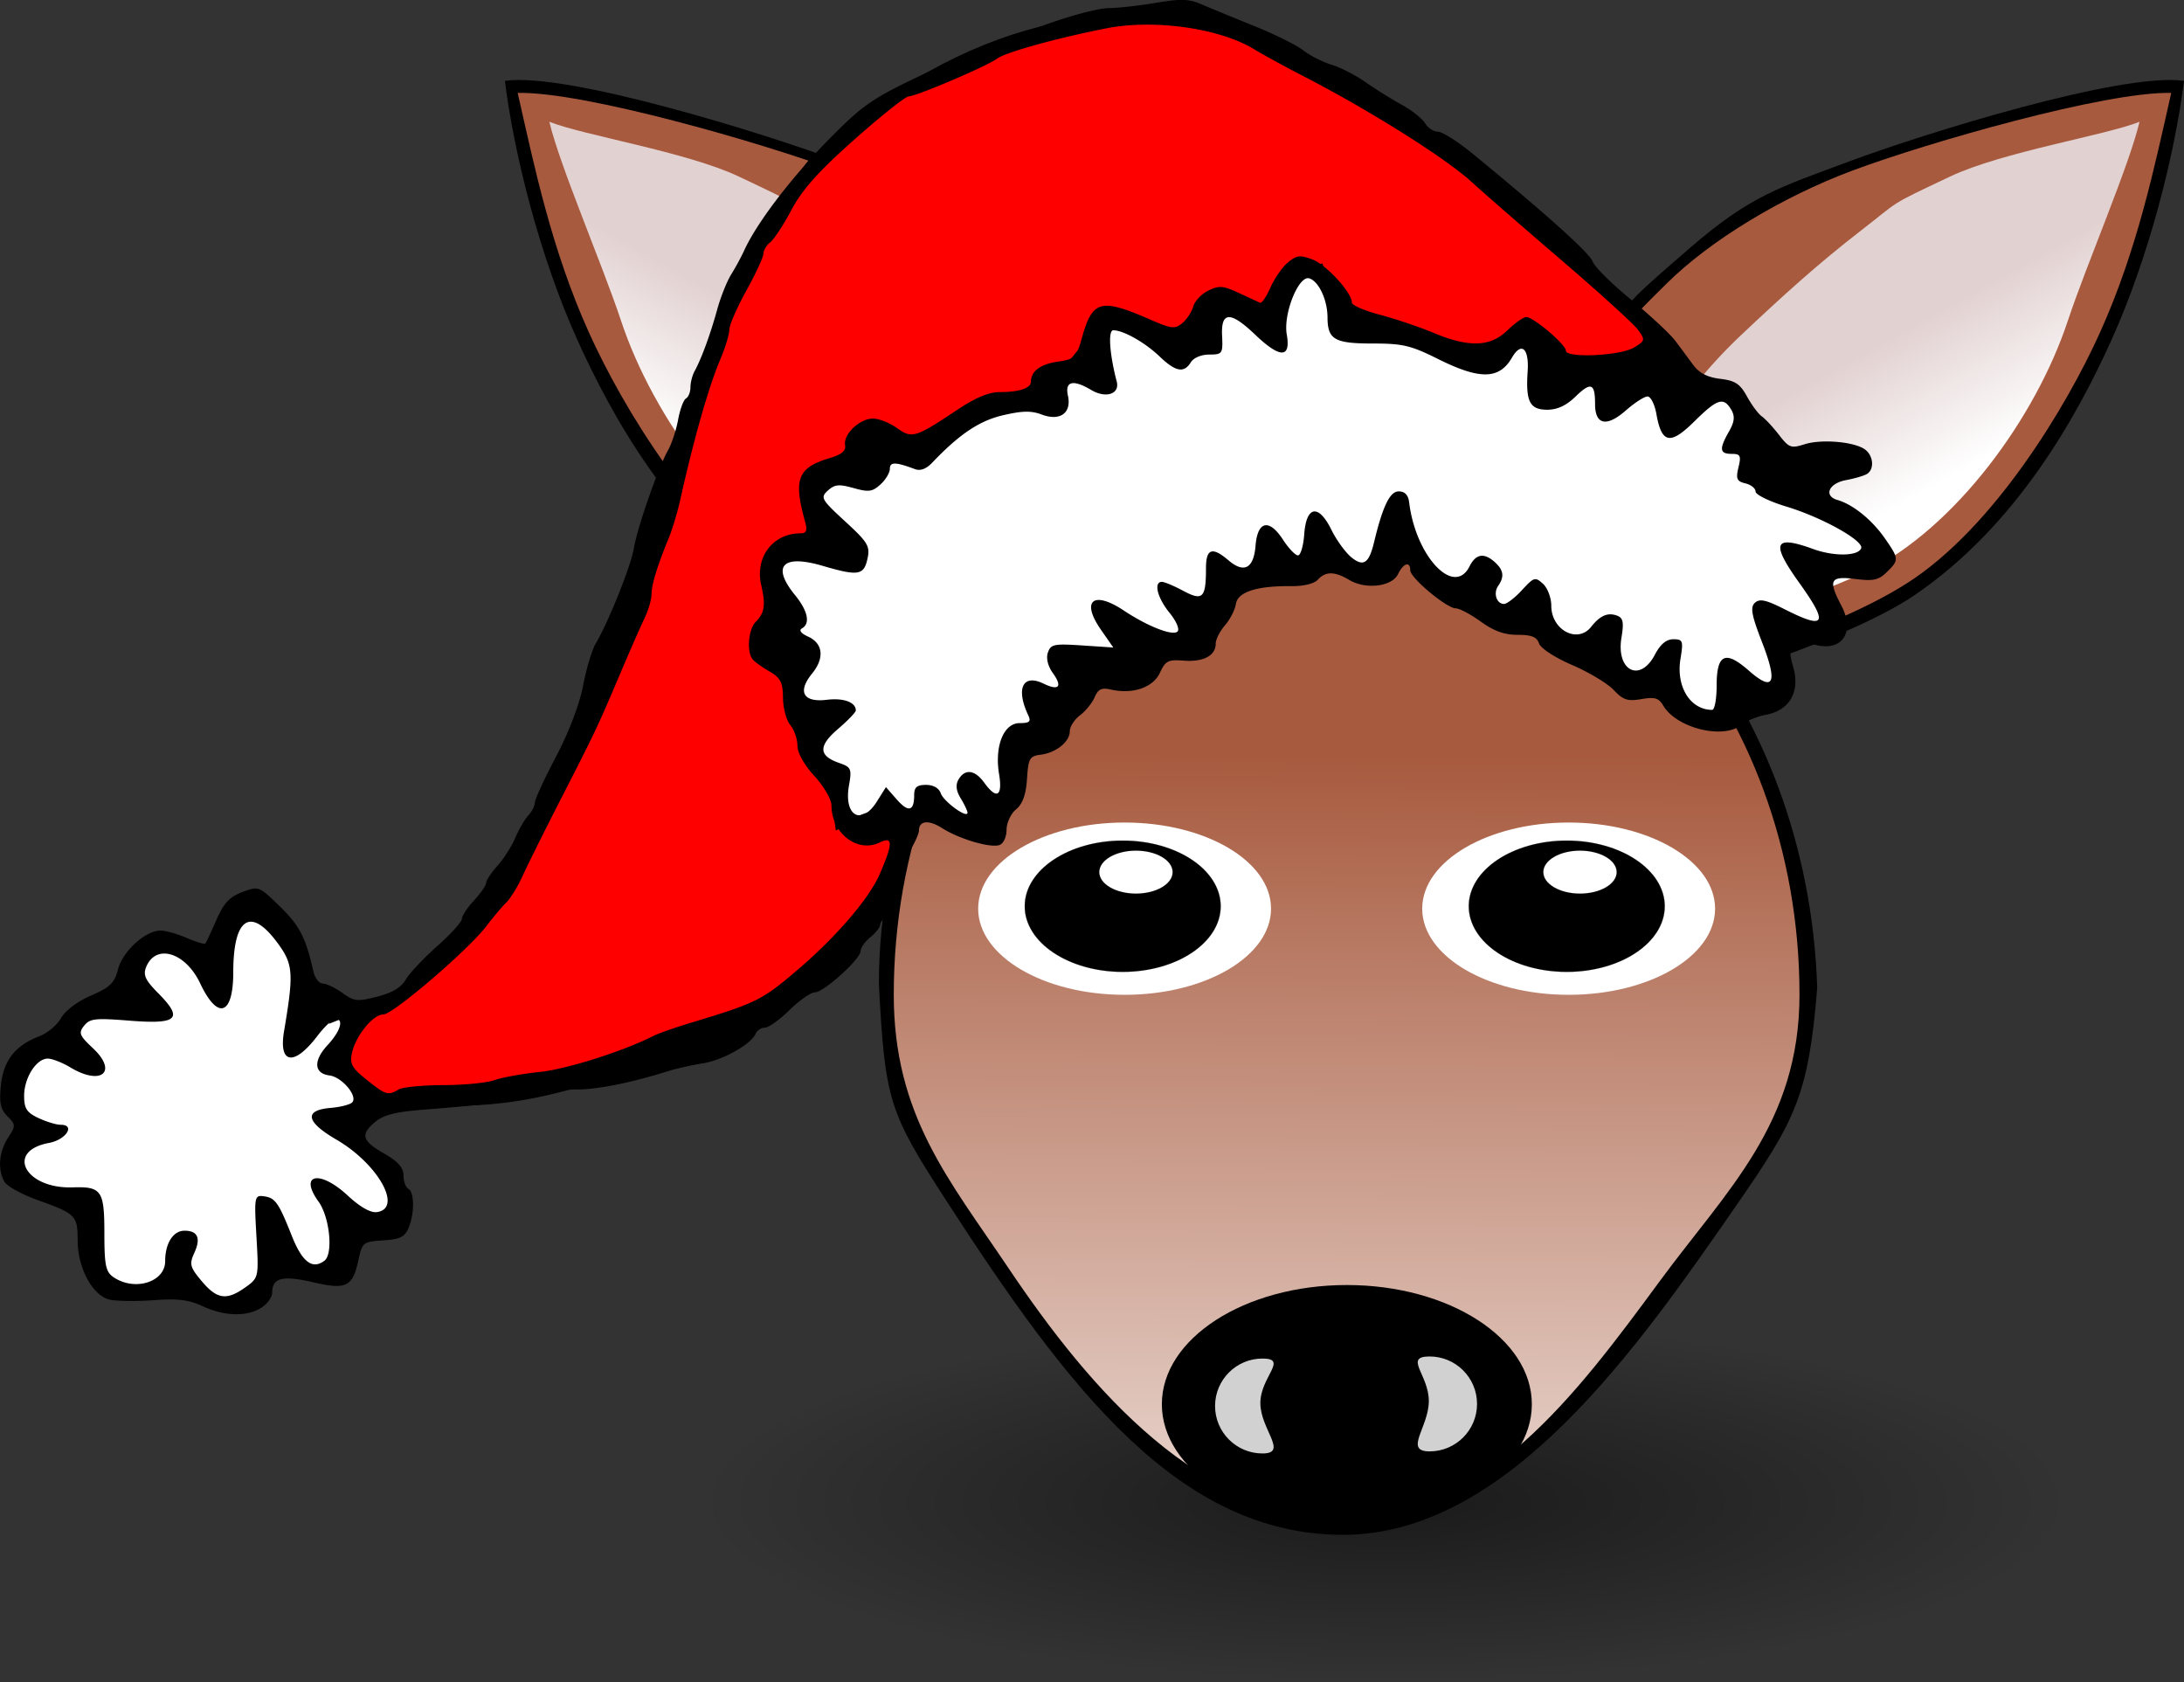 <svg xmlns="http://www.w3.org/2000/svg" viewBox="0 0 517.27 398.34"><rect x="0" y="0" width="517.27" height="398.34" fill="#333333" stroke="none"/><defs><linearGradient id="b" y2="588.52" gradientUnits="userSpaceOnUse" x2="527.11" gradientTransform="matrix(0 -.878 .76 0 338.84 421.53)" y1="590.06" x1="800.57"><stop offset="0" stop-color="#a75a3e"/><stop offset="1" stop-color="#fff"/></linearGradient><linearGradient id="c" y2="-330.35" gradientUnits="userSpaceOnUse" x2="750.5" gradientTransform="matrix(-.759 .377 -.134 .795 1444 -360.48)" y1="-387" x1="754.14"><stop offset="0" stop-color="#e2d1d1"/><stop offset="1" stop-color="#fff"/></linearGradient><linearGradient id="d" y2="-330.35" gradientUnits="userSpaceOnUse" x2="750.5" gradientTransform="matrix(.759 .377 .134 .795 130.72 -360.48)" y1="-387" x1="754.14"><stop offset="0" stop-color="#e2d1d1"/><stop offset="1" stop-color="#fff"/></linearGradient><radialGradient id="a" gradientUnits="userSpaceOnUse" cy="37.75" cx="-6" gradientTransform="matrix(1 0 0 .268 0 27.638)" r="14"><stop offset="0"/><stop offset="1" stop-opacity="0"/></radialGradient></defs><path d="M254.42 76.19c4.83 6.018 8.477 11.936 11.422 33.913 1.954 14.582 3.082 21.637 2.318 24.382-5.546 19.912-3.908 22.373-28.303 27.795-3.957.88-41.09-10.9-56.424-21.324-24.451-16.62-38.748-42.872-46.683-60.456-8.93-19.788-14.998-43.99-17.171-61.35 14.662-2.129 61.536 12.457 79.129 19.013 16.834 6.273 23.51 8.139 37.776 20.453 14.264 12.314 13.108 11.556 17.938 17.573zM382.43 76.19c-4.83 6.018-8.477 11.936-11.422 33.913-1.954 14.582-3.082 21.637-2.318 24.382 5.546 19.912 3.908 22.373 28.303 27.795 3.957.88 41.09-10.9 56.424-21.324 24.451-16.62 38.748-42.872 46.683-60.456 8.93-19.788 14.998-43.99 17.171-61.35-14.662-2.129-61.536 12.457-79.129 19.013-16.834 6.273-23.51 8.139-37.776 20.453-14.264 12.314-13.108 11.556-17.938 17.573z" fill-rule="evenodd" color="#000"/><path d="M8 37.75c0 2.071-6.268 3.75-14 3.75s-14-1.679-14-3.75S-13.732 34-6 34s14 1.679 14 3.75z" transform="matrix(11.615 0 0 11.443 397.81 -76.56)" opacity=".485" fill-rule="evenodd" color="#000" fill="url(#a)"/><path d="M317.932 108.454c65.605.4 110.352 59.074 112.467 125.424-2.03 25.442-5.177 31.392-19.07 51.44-22.988 33.176-54.017 78.127-93.19 78.127-38.871 0-65.112-34.412-94.169-79.371-13.391-20.72-14.36-23.373-15.81-51.026 0-68.42 53.072-124.941 109.77-124.588z"/><path d="M787.88-348.34c59.237 0 107.26 55.459 107.26 123.87 0 30.564-17.206 46.231-33.094 67.834-19.674 26.751-41.392 56.037-74.164 56.037-34.501 0-60.507-29.951-80.127-59.178-14.067-20.955-27.131-36.125-27.131-64.693 0-68.412 48.021-123.87 107.26-123.87z" fill="url(#b)" transform="translate(-468.94 460.01)"/><path d="M406.21 215.174c0 11.266-15.528 20.4-34.683 20.4s-34.683-9.134-34.683-20.4 15.529-20.4 34.683-20.4 34.683 9.134 34.683 20.4z" fill="#fff"/><path d="M177.14 592.36c0 31.559-25.584 57.143-57.143 57.143s-57.143-25.584-57.143-57.143 25.584-57.143 57.143-57.143 57.143 25.584 57.143 57.143z" transform="matrix(.406 0 0 .272 322.36 53.475)" stroke="#000" stroke-width=".1"/><path d="M177.14 592.36c0 31.559-25.584 57.143-57.143 57.143s-57.143-25.584-57.143-57.143 25.584-57.143 57.143-57.143 57.143 25.584 57.143 57.143z" transform="matrix(.152 0 0 .089 355.975 153.797)" stroke="#000" stroke-width=".1" fill="#fff"/><path d="M301.04 215.174c0 11.266-15.528 20.4-34.683 20.4s-34.683-9.134-34.683-20.4 15.529-20.4 34.683-20.4 34.683 9.134 34.683 20.4z" fill="#fff"/><path d="M177.14 592.36c0 31.559-25.584 57.143-57.143 57.143s-57.143-25.584-57.143-57.143 25.584-57.143 57.143-57.143 57.143 25.584 57.143 57.143z" transform="matrix(.406 0 0 .272 217.19 53.475)" stroke="#000" stroke-width=".1"/><path d="M177.14 592.36c0 31.559-25.584 57.143-57.143 57.143s-57.143-25.584-57.143-57.143 25.584-57.143 57.143-57.143 57.143 25.584 57.143 57.143z" transform="matrix(.152 0 0 .089 250.805 153.797)" stroke="#000" stroke-width=".1" fill="#fff"/><path d="M362.81 332.52c0 15.581-19.629 28.226-43.815 28.226s-43.815-12.645-43.815-28.226 19.629-28.226 43.815-28.226 43.815 12.645 43.815 28.226z" fill-rule="evenodd"/><path d="M298.51 332.25c0 6.207 6.716 11.929.509 11.929s-11.238-5.032-11.238-11.238c0-6.207 5.032-11.238 11.238-11.238 6.207 0-.509 4.34-.509 10.547zM349.83 332.45c0 6.207-5.032 11.238-11.238 11.238-6.207 0-.182-5.723-.182-11.929 0-6.207-6.025-10.547.182-10.547s11.238 5.032 11.238 11.238z" fill="#d1d1d2"/><path d="M394.66 67.21c-10.318 10.241-17.444 16.744-19.773 35.251-1.753 13.934-3.941 31.538-3.177 34.283 5.545 19.912-5.224 17.392 19.17 22.814 3.957.88 40.73-8.54 61.054-21.63 20.324-13.091 37.482-41.555 45.417-59.139 8.93-19.788 12.963-39.427 16.895-56.786-15.541-.37-57.793 11.786-75.385 18.342-16.834 6.273-33.884 16.624-44.201 26.865z" fill-rule="evenodd" color="#000" fill="#a75a3e"/><path d="M881.4-380.75c-7.96 7.508-13.953 15.165-20.31 24.76-5.312 8.018-14.076 17.604-14.218 28.322 7.248 5.91 9.23 8.478 18.619 18.905 10.435-.76 43.307-14.769 45.634-15.927 21.027-10.458 39.929-36.351 47.551-59.305 4.497-13.541 14.523-36.677 17.003-47.179-8.026 3.213-32.511 7.113-44.883 12.973-15.094 7.15-11.449 5.333-21.305 12.953-9.856 7.62-18.109 15.083-28.092 24.498z" fill-rule="evenodd" color="#000" fill="url(#c)" transform="translate(-468.94 460.01)"/><path d="M242.2 67.21c10.318 10.241 17.444 16.744 19.773 35.251 1.753 13.934 3.941 31.538 3.177 34.283-5.545 19.912 5.224 17.392-19.17 22.814-3.957.88-40.73-8.54-61.054-21.63-20.324-13.091-37.482-41.555-45.417-59.139-8.93-19.788-12.963-39.427-16.895-56.786 15.541-.37 57.793 11.786 75.385 18.342 16.834 6.273 33.884 16.624 44.201 26.865z" fill-rule="evenodd" color="#000" fill="#a75a3e"/><path d="M693.33-380.75c7.96 7.508 13.953 15.165 20.31 24.76 5.312 8.018 14.076 17.604 14.218 28.322-7.248 5.91-9.23 8.478-18.619 18.905-10.435-.76-43.307-14.769-45.634-15.927-21.027-10.458-39.929-36.351-47.551-59.305-4.497-13.541-14.523-36.677-17.003-47.179 8.026 3.213 32.511 7.113 44.883 12.973 15.094 7.15 11.449 5.333 21.305 12.953 9.856 7.62 18.109 15.083 28.092 24.498z" fill-rule="evenodd" color="#000" fill="url(#d)" transform="translate(-468.94 460.01)"/><g><path d="M4.375 241.15l6.75-5.125 6.375-6.75 8.25-3.125 3.875-11 4.625-2 8.375 4.5 5.875-10 5.875-1.75 5.875 8.875 2.5 14.625 7.25-1.5 3.125 2.625-4 8.5 7.375 11.25-4.625 3.5 1.625 5 6.25 6.625 1.875 8.625L77 278.15l-7.375-4.25 1.25 10.875-2.75 3.25-7-.125-5.25-8.375-1.25 11.25-5 4.25-5.5.25L38 291.65l-1.75-7.25-2.875 6.75-7.875 1.625-4.375-2.125-2.875-7.625-.125-9.75-7.875-3.125-5.5-1.875-2.375-5.875 3.375-5.125-.5-3-2.875-5.375zM185.25 189.02l5.5-6.75 5.75 4.25 6.25 2.5 3.75-7 2-5.25.25-6.5 5.25-3.25 9.25-13 7-2.75 6.25-3 6-2 4.75-4 5.25-10 11.25-3.25 4.5-.5 4.25-3 7.5 4.25 4-.25 3.25-8 5.5 7 7 6.75 12.5 4.75 8.25 3.75 6.75 5 8.25 6.25 6.5-.25 4.25 6 6.5 3.25 7.5-5 7-2.75-2-12.75 1-2.75 7.25 3.25 4-3.25-5-12.75h10l4.25-2.75-6-7.25-13.75-8-9-18.5-3.75-3.75-21-4-13-1.75-4.75-5.75-2.5-.5-5.75 5.5-27.75-8.25-4.25-3.5-3.25-7.25-4.5-2-3.25 2.5-3 10-.75-.5-7.5-4.25-4 .5-2.5 8-4.75 1-13.75-6.5-1.75 1.5-.5 12-6.5-.75-4.5 2.75.25 3.75-11.75 2.75-10.75 5.75-4.75 3.75-7-2.5-2.75 6.5-7.75.5-3.75 2.75 3 12-4.5 1.75-4.75 1.75-1.75 5.75 2.25 7.25-2.25 6.25 5.75 3.25-1.5 10 4.75 13.25 4.5 5.25 1.25 8.25 4.75 4.25z" transform="matrix(1.152 0 0 1.045 -.002 -.018)" stroke="#000" fill="#fff"/><path d="M463.26 348.65c-3.51-8.232-56.071-68.571-97.143-74.286-41.175-5.729-70 26.429-75.714 31.429-5.714 5-27.857 62.857-27.857 62.857l-19.286 65-12.857 29.286-12.143 19.286-10 11.429-16.429 7.143s1.875-3.482 4.375.803-11.875 13.571 10.625 17.321c22.626 3.772 43.214-4.553 70-19.554s27.5-30.893 32.143-41.429c4.643-10.536-13.571-.714-13.571-.714l-1.429-10.714-6.428-14.286-7.143-30.714 7.143-7.857 4.285-3.571-3.57-10.714 50.713-21.43 11.43-15.713 16.428 6.428 5.714-11.429 12.143 5 5-11.429 5-.714 4.286 12.857 30.714 7.857 5.714-7.143 6.429 8.572c-4.605-5.219 24.939 4.66 21.429-3.572z" fill-rule="evenodd" stroke="#000" fill="red" transform="matrix(1.152 0 0 1.045 -141.87 -281.94)"/><path d="M61.901 309.664c1.408-.895 2.56-2.483 2.56-3.53 0-3.537 2.417-4.172 9.575-2.516 8.003 1.852 9.475 1.144 10.854-5.223.914-4.217 1.092-4.36 5.862-4.674 4.026-.265 5.12-.8 6.017-2.942 1.434-3.421 1.404-8.458-.055-9.276-.633-.355-1.152-1.788-1.152-3.184 0-1.825-1.295-3.28-4.607-5.178-5.271-3.019-5.669-4.504-2.016-7.534 1.916-1.59 4.843-2.326 11.231-2.824 16.303-1.271 24.77-2.352 28.008-3.574 1.784-.673 5.626-1.223 8.538-1.223 4.85 0 12.81-1.608 21.625-4.368 1.9-.595 5.545-1.412 8.1-1.815 4.756-.75 11.478-4.524 12.542-7.041.328-.775 1.307-1.41 2.175-1.41.868 0 3.497-1.88 5.842-4.18s5.04-4.18 5.99-4.18c2.104 0 10.851-7.909 10.851-9.81 0-.75 1.037-2.215 2.304-3.256 1.267-1.04 2.304-2.355 2.304-2.92 0-.567.806-1.565 1.792-2.22.986-.653 2.208-3.762 2.715-6.908.508-3.146 1.771-7.131 2.808-8.856 1.037-1.724 1.89-3.695 1.893-4.38.013-2.327 2.318-2.551 5.486-.534 4.062 2.585 11.413 4.75 13.574 3.997.934-.325 1.68-1.92 1.68-3.591 0-1.654 1.012-3.837 2.249-4.853 1.553-1.275 2.354-3.505 2.592-7.217.31-4.836.63-5.406 3.223-5.728 3.668-.454 6.912-3.065 6.912-5.564 0-1.066 1.084-2.757 2.409-3.757 1.324-1 2.887-2.927 3.473-4.28.836-1.935 1.651-2.327 3.813-1.835 5.192 1.182 10.019-.453 11.635-3.94 1.333-2.877 1.948-3.19 5.69-2.898 4.613.361 7.536-1.194 7.536-4.009 0-1.001.986-2.958 2.191-4.348s2.371-3.67 2.592-5.067c.452-2.863 4.964-4.305 13.216-4.224 2.876.028 5.318-.574 6.188-1.525 1.837-2.01 3.99-1.99 7.45.068 3.911 2.325 10.112 1.585 11.545-1.378 1.267-2.621 2.895-3.13 2.895-.906 0 1.79 8.644 9.006 10.788 9.006.861 0 3.523 1.411 5.914 3.136 3.107 2.24 5.597 3.135 8.72 3.135 3.325 0 4.543.49 5.086 2.04.41 1.171 3.757 3.352 7.853 5.116 3.926 1.691 8.345 4.346 9.82 5.9 2.262 2.383 3.287 2.721 6.561 2.164 3.188-.543 4.11-.271 5.168 1.523 3.17 5.374 14.26 8.098 18.568 4.56 1.133-.93 3.747-2.003 5.809-2.386 5.587-1.037 8.123-5.525 6.402-11.333-1.638-5.53-.39-7.125 4.306-5.505 6.916 2.386 10.623-2.32 7.103-9.018-3.175-6.041-2.66-7.029 3.278-6.29 4.352.541 5.527.287 7.488-1.623 2.933-2.857 2.916-3.153-.479-8.032-3.02-4.341-7.532-7.99-11.18-9.04-3.368-.97-2.106-3.949 1.997-4.71 1.952-.362 4.152-.997 4.888-1.41 1.866-1.046 1.674-4.301-.343-5.82-2.463-1.854-10.293-2.548-14.334-1.27-3.244 1.026-3.702.858-6.086-2.224-1.418-1.833-3.25-3.804-4.07-4.379-.82-.574-2.394-2.69-3.498-4.703-1.643-2.996-2.793-3.753-6.35-4.18-3-.362-4.96-1.362-6.336-3.233a737.825 737.825 0 00-4.295-5.768c-1.267-1.682-6.023-6.106-10.57-9.832-4.545-3.727-8.595-7.75-9-8.942-.667-1.964-11.003-11.252-28.345-25.47-3.546-2.908-7.285-5.287-8.31-5.287-1.026 0-2.395-.898-3.042-1.997-.648-1.098-3.129-3.064-5.513-4.369s-6.24-3.71-8.57-5.347c-2.33-1.637-5.959-3.497-8.064-4.135-2.104-.638-5.122-2.172-6.706-3.409s-6.768-3.814-11.52-5.727c-4.75-1.912-10.334-4.208-12.406-5.1-3.188-1.375-4.894-1.437-11.076-.403-4.02.672-8.974 1.222-11.01 1.222-3.611 0-16.004 3.84-22.128 6.855-1.682.829-3.774 1.506-4.65 1.506-.875 0-8.053 3.027-15.95 6.727-12.9 6.044-15.187 7.557-22.517 14.894-9.497 9.506-18.071 20.634-21.192 27.504-.653 1.437-2.019 3.95-3.036 5.585-1.017 1.635-2.516 5.398-3.33 8.362-1.593 5.797-3.723 11.603-5.327 14.52-.548.998-.997 2.734-.997 3.858s-.473 2.308-1.052 2.632c-.578.325-1.417 2.587-1.864 5.027-.447 2.44-1.52 5.691-2.385 7.225-2.342 4.154-7.309 18.405-8.109 23.267-.687 4.175-5.971 17.35-9.062 22.592-.863 1.463-2.192 5.931-2.954 9.93-.817 4.285-3.449 11.178-6.41 16.79-2.764 5.236-5.025 10.137-5.025 10.892 0 .755-.692 2.115-1.538 3.023-.846.907-2.237 3.296-3.09 5.308-.854 2.012-2.754 4.988-4.222 6.613s-2.669 3.438-2.669 4.03-1.296 2.472-2.88 4.18-2.88 3.675-2.88 4.371c0 .697-2.632 3.6-5.85 6.453s-6.56 6.412-7.43 7.91c-1.082 1.863-3.22 3.141-6.76 4.04-4.75 1.207-5.433 1.133-8.274-.895-1.704-1.216-3.795-2.21-4.648-2.21-.853 0-1.843-1.294-2.2-2.875-1.812-8.005-3.261-10.824-7.883-15.326-5.018-4.89-5.054-4.903-8.926-3.47-3.015 1.117-4.395 2.595-6.152 6.59-1.246 2.833-2.421 5.353-2.611 5.6-.19.247-2.17-.341-4.402-1.306-2.23-.966-5.035-1.756-6.232-1.756-3.565 0-8.951 4.901-10.058 9.153-.854 3.281-1.887 4.287-6.401 6.234-3.202 1.38-6.08 3.544-7.103 5.34-.946 1.66-3.249 3.593-5.117 4.295-5.678 2.134-8.504 5.713-9.122 11.556-.44 4.144-.106 5.744 1.538 7.393 1.985 1.99 1.993 2.264.15 5.097-2.176 3.341-2.517 7.594-.837 10.442.612 1.037 4.11 2.965 7.775 4.283 9.15 3.292 9.543 3.685 9.543 9.542 0 6.579 3.545 13.136 7.6 14.06 1.631.371 6.297.432 10.368.136 5.826-.425 8.31-.12 11.663 1.432 5.18 2.395 10.45 2.526 13.885.344zm-14.116-6.274c-2.795-3.324-2.982-4.042-1.754-6.731 1.584-3.47.8-5.227-2.331-5.227-2.688 0-4.58 2.98-4.58 7.211 0 4.928-7.14 7.185-12.163 3.845-1.914-1.273-2.236-2.786-2.236-10.489 0-10.087-.676-11.058-7.533-10.829-11.254.376-16.01-8.59-5.582-10.525 4.037-.75 6.328-4.296 2.775-4.296-1.028 0-3.399-.718-5.268-1.595-2.784-1.306-3.398-2.258-3.398-5.263 0-4.27 2.894-8.823 5.604-8.814 1.035.005 3.438.942 5.339 2.084 7.374 4.431 11.326 1.047 5.33-4.566-3.184-2.981-3.43-3.611-2.063-5.307 1.376-1.707 2.591-1.84 10.8-1.191 11.354.899 12.758-.44 6.785-6.467-3.119-3.147-3.673-4.352-2.88-6.27 2.304-5.588 9.312-3.442 12.787 3.915 4.163 8.81 7.83 7.571 7.83-2.646 0-12.828 4.048-15.59 10.378-7.08 3.843 5.168 3.997 7.133 1.644 21.08-1.308 7.76 2.376 8.307 7.837 1.164 1.736-2.27 3.68-4.129 4.32-4.129 2.079 0 1.23 2.902-1.805 6.175-3.46 3.732-3.287 6.749.416 7.228 3.02.39 6.872 5.055 5.315 6.435-.57.505-2.846 1.068-5.058 1.253-6.363.531-5.863 3.295 1.353 7.491 9.95 5.785 15.844 16.37 9.57 17.185-1.469.191-3.977-1.243-6.858-3.92-6.643-6.173-11.66-5.134-6.917 1.433 2.652 3.673 3.52 12.395 1.392 13.998-2.855 2.15-5.255.317-7.727-5.899-3.152-7.924-3.909-8.995-6.621-9.364-2.215-.301-2.292.118-1.752 9.488.56 9.721.539 9.822-2.616 12.074-4.44 3.17-6.72 2.85-10.333-1.45zm39.077-47.684c-3.512-2.798-4.068-3.807-3.506-6.36.908-4.116 5.003-9.129 7.458-9.129 2.273 0 20.154-15.334 24.376-20.904 1.525-2.012 3.627-4.504 4.67-5.539 1.045-1.034 2.789-3.856 3.877-6.271 1.088-2.415 5.11-10.504 8.937-17.978 8.373-16.35 8.779-17.204 14.122-29.788 2.319-5.46 4.958-11.474 5.865-13.362.908-1.887 1.65-4.44 1.65-5.674 0-2.26 1.345-6.635 4.108-13.365.826-2.012 2.027-6.01 2.669-8.884 3.247-14.548 6.732-26.776 9.498-33.324 1.185-2.807 2.155-5.994 2.155-7.081s1.814-5.246 4.032-9.242c2.217-3.995 4.031-7.924 4.031-8.73s.72-2.008 1.599-2.67c.879-.662 3.153-4.13 5.054-7.705 2.574-4.842 6.39-9.104 14.943-16.693 6.317-5.605 12.092-10.19 12.832-10.19 1.76 0 18.629-7.196 20.863-8.9 1.976-1.506 14.086-4.87 25.918-7.202 11.295-2.225 26.72-.066 34.921 4.889 2.334 1.41 7.613 4.296 11.73 6.413 15.466 7.95 33.747 19.437 39.843 25.036 2.59 2.38 12.117 10.675 21.17 18.436 9.054 7.76 17.284 15.24 18.288 16.62 1.73 2.377 1.68 2.6-.945 4.181-3.281 1.978-16.153 2.568-16.153.74 0-1.441-7.67-7.953-9.368-7.953-.675 0-2.68 1.41-4.455 3.135-4.072 3.955-9.093 4.127-17.541.6-3.34-1.395-9.054-3.32-12.696-4.278-3.643-.958-6.624-2.261-6.624-2.896 0-2.356-6.041-8.956-9.328-10.192-2.942-1.105-3.725-1.012-5.8.689-1.318 1.082-3.184 3.75-4.146 5.93s-2.072 3.813-2.468 3.63l-5.021-2.319c-3.764-1.739-4.667-1.81-7.23-.565-1.612.783-3.222 2.478-3.578 3.767-.357 1.29-1.526 3.065-2.598 3.946-1.761 1.446-2.504 1.36-7.672-.884-11.729-5.091-13.595-4.575-16.123 4.46-1.274 4.553-1.683 4.952-5.685 5.543-4.156.614-6.322 2.228-6.359 4.738-.023 1.558-2.745 2.464-7.402 2.464-2.547 0-5.734 1.327-9.985 4.16-10.03 6.68-10.78 6.906-14.382 4.336-1.714-1.224-4.262-2.225-5.662-2.225-3.134 0-7.056 3.74-6.592 6.287.243 1.338-.795 2.22-3.605 3.062-7.629 2.284-8.668 4.916-5.9 14.951.611 2.22.38 2.875-1.016 2.875-6.58 0-10.862 5.62-9.343 12.263 1.088 4.758.816 6.555-1.317 8.723-1.72 1.747-2.164 7.03-.742 8.826.465.588 2.272 1.892 4.014 2.898 2.624 1.516 3.174 2.586 3.204 6.247.02 2.43.798 5.331 1.728 6.447.93 1.116 1.691 3.305 1.691 4.866 0 1.711 1.6 4.574 4.032 7.215 2.217 2.409 4.031 5.534 4.031 6.945 0 6.592 6.161 11.335 11.412 8.786 3.18-1.545 3.185.174.018 7.486-2.484 5.738-10.248 14.79-19.38 22.596-8.523 7.284-9.752 7.893-25.618 12.686-3.574 1.08-7.461 2.451-8.639 3.047-7.204 3.647-20.467 7.846-26.898 8.518-4.123.43-8.956 1.304-10.739 1.941-1.784.638-7.226 1.166-12.095 1.175-4.869.009-9.63.472-10.58 1.03-2.542 1.49-2.984 1.357-7.55-2.28zm135.958-67.844c-.435-1.245-1.753-1.997-3.5-1.997-2.168 0-2.802.552-2.802 2.439 0 3.813-1.372 4.14-4.143.986l-2.547-2.9-2.127 3.39c-3.675 5.856-7.898 3.45-6.625-3.775.694-3.94.515-4.356-2.3-5.327-4.924-1.699-5.007-4.027-.288-8.067 2.314-1.98 4.207-3.948 4.207-4.371 0-1.947-2.88-3.01-6.845-2.528-5.612.683-7.048-1.874-3.5-6.229 2.983-3.66 2.59-7.137-.988-8.749-1.64-.739-2.203-1.489-1.44-1.917 2.052-1.15 1.439-4.127-1.626-7.896-5.62-6.912-2.972-9.719 6.541-6.931 8.413 2.465 9.752 2.258 10.612-1.642.664-3.014.136-3.9-5.288-8.884-5.642-5.183-5.902-5.647-4.09-7.291 1.625-1.475 2.6-1.57 6.09-.598 3.603 1.003 4.45.89 6.376-.859 1.222-1.108 2.221-2.776 2.221-3.705 0-1.666 1.338-1.647 5.959.084 1.251.47 2.665-.053 4.031-1.488 6.477-6.802 11.205-9.973 16.812-11.275 4.587-1.065 6.67-1.104 9.152-.172 4.362 1.64 7.128-.35 6.22-4.475-.754-3.416 1.214-3.895 5.509-1.341 3.48 2.069 6.825.966 6.05-1.995-1.71-6.524-2.088-12.139-.819-12.139 2.392 0 7.482 2.873 10.945 6.178 3.843 3.668 5.793 4.036 7.426 1.4.66-1.066 2.488-1.83 4.377-1.83 3.083 0 3.233-.22 3.026-4.441-.285-5.802 1.95-5.877 7.837-.262 5.915 5.642 8.48 5.621 7.478-.06-.86-4.885 2.81-14.03 5.33-13.276 2.232.668 4.303 5.079 4.322 9.208.024 5.294 1.63 6.219 10.806 6.219 7.007 0 8.957.464 15.36 3.658 9.946 4.96 14.508 4.876 17.528-.325 2.226-3.833 4.08-2.208 3.71 3.25-.486 7.17.496 9.095 4.64 9.095 2.385 0 4.502-.982 6.682-3.1 3.667-3.561 4.645-3.195 4.645 1.739 0 4.976 2.74 5.536 7.33 1.499 2.048-1.8 4.34-3.274 5.094-3.274.755 0 1.702 1.873 2.105 4.161 1.233 6.997 3.266 7.397 8.965 1.764 5.465-5.4 6.94-5.873 8.754-2.799.922 1.563.788 2.851-.536 5.174-2.36 4.14-2.222 5.288.633 5.288 2.074 0 2.291.43 1.619 3.207-.652 2.693-.389 3.3 1.636 3.78 1.327.315 2.413 1.185 2.413 1.934 0 .748 3.319 2.363 7.375 3.587 8.344 2.52 18.28 8.057 17.64 9.83-.683 1.888-6.4 1.995-11.313.212-9.386-3.408-10.168-1.529-3.335 8.013 6.984 9.753 6.236 11.14-3.388 6.28-4.53-2.287-5.986-2.61-7.13-1.58-1.145 1.034-.805 2.918 1.687 9.332 3.794 9.765 2.766 11.923-3.186 6.688-5.504-4.84-7.565-3.872-7.565 3.557 0 3.18-.476 5.781-1.058 5.781-5.186 0-8.6-5.488-7.512-12.075.705-4.263.565-4.647-1.685-4.647-1.67 0-3.067 1.168-4.376 3.658-3.532 6.721-9.214 3.82-7.914-4.042.61-3.696.393-4.711-1.124-5.24-2.18-.758-3.94.022-6.058 2.685-3.219 4.05-9.438.762-9.438-4.988 0-1.882-.884-4.224-1.965-5.204-1.852-1.681-2.138-1.595-4.98 1.493-1.657 1.802-3.568 3.276-4.246 3.276-1.769 0-2.597-2.546-1.39-4.276 1.503-2.155 1.292-3.728-.748-5.579-2.586-2.347-4.535-2.034-6.043.97-3.652 7.273-12.74-2.366-14.292-15.155-.213-1.758-1.025-2.613-2.482-2.613-2.08 0-3.773 3.493-5.825 12.02-1.21 5.031-2.51 5.91-5.354 3.617-1.397-1.127-3.54-4.076-4.762-6.553-3.05-6.186-5.953-5.682-6.435 1.116-.193 2.726-.858 4.956-1.479 4.956-.62 0-2.213-1.67-3.54-3.71-3.292-5.064-6.038-4.464-6.506 1.424-.428 5.375-2.708 6.61-6.4 3.463-3.876-3.305-5.338-2.792-5.338 1.873 0 7.049-.77 7.813-5.385 5.342-2.18-1.167-4.45-2.121-5.048-2.121-2.023 0-1.1 3.757 1.797 7.32 1.636 2.013 2.449 3.938 1.879 4.455-1.177 1.068-7.1-1.258-12.708-4.99-7.237-4.816-10.2-2.328-5.415 4.548l2.93 4.211-7.367-.488c-6.694-.444-7.435-.29-8.126 1.685-.46 1.313-.001 3.226 1.155 4.827 2.363 3.274 1.47 4.302-2.193 2.524-4.913-2.386-6.607 1.152-3.603 7.525.69 1.466.284 1.83-2.052 1.83-3.78 0-5.968 5.439-4.867 12.097.87 5.266-.57 6.09-3.514 2.012-2.212-3.063-4.557-3.358-6.086-.766-.74 1.256-.582 2.676.495 4.442.87 1.428 1.602 2.96 1.624 3.404.078 1.541-5.632-2.574-6.327-4.56z"/></g></svg>